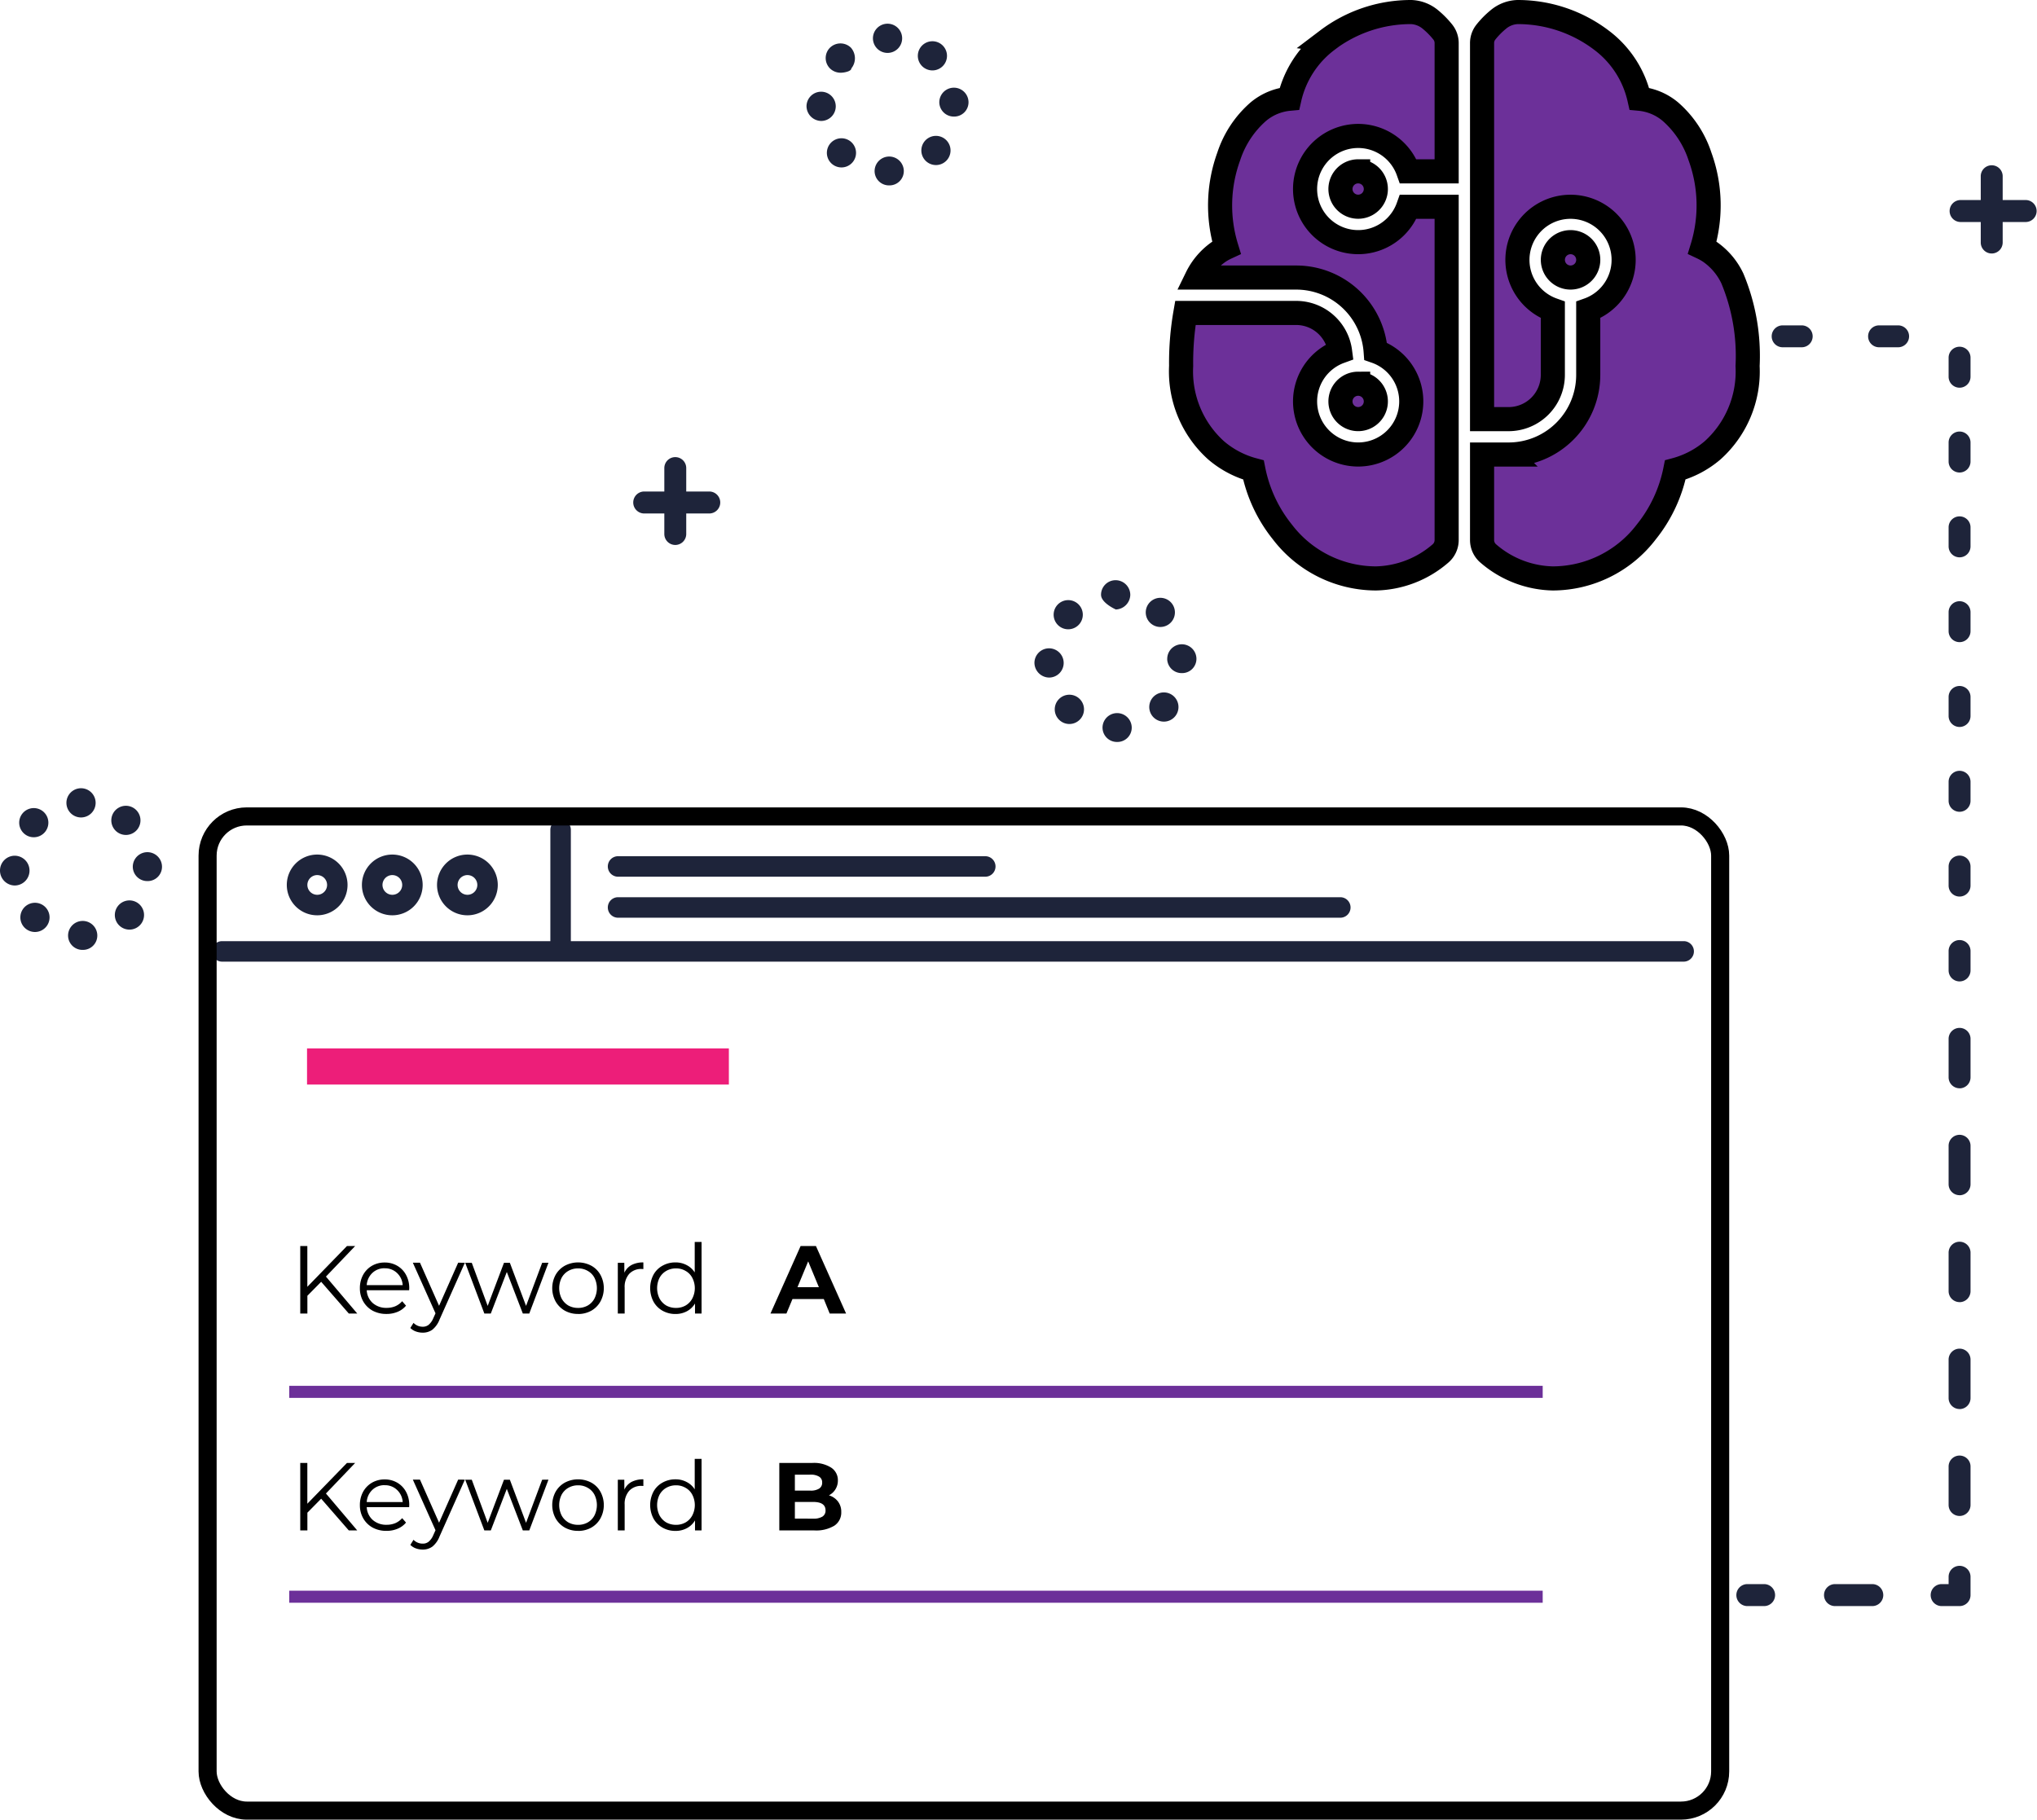 <svg xmlns="http://www.w3.org/2000/svg" width="169.013" height="151" viewBox="0 0 169.013 151">
    <g data-name="Group 47565" transform="translate(0 1)">
        <path data-name="Path 4644" d="M139.737 78.8H18.388a.851.851 0 0 1 0-1.7h121.349a.851.851 0 0 1 0 1.7z" style="fill:#1e243a"/>
        <path data-name="Path 4645" d="M46.513 77.95a.849.849 0 0 1-.849-.851v-9.237a.849.849 0 1 1 1.7 0V77.1a.849.849 0 0 1-.851.85z" style="fill:#1e243a"/>
        <path data-name="Path 4646" d="M26.323 74.955a2.52 2.52 0 1 1 2.513-2.52 2.519 2.519 0 0 1-2.513 2.52zm0-3.338a.818.818 0 1 0 .816.818.818.818 0 0 0-.816-.817z" style="fill:#1e243a"/>
        <path data-name="Path 4647" d="M32.556 74.955a2.52 2.52 0 1 1 2.513-2.52 2.519 2.519 0 0 1-2.513 2.52zm0-3.338a.818.818 0 1 0 .816.818.818.818 0 0 0-.816-.817z" style="fill:#1e243a"/>
        <path data-name="Path 4648" d="M38.788 74.955a2.52 2.52 0 1 1 2.513-2.52 2.519 2.519 0 0 1-2.513 2.52zm0-3.338a.818.818 0 1 0 .816.818.818.818 0 0 0-.816-.817z" style="fill:#1e243a"/>
        <path data-name="Path 4649" d="M81.79 71.752H51.241a.851.851 0 0 1 0-1.7H81.79a.851.851 0 0 1 0 1.7z" style="fill:#1e243a"/>
        <path data-name="Path 4650" d="M111.248 75.155H51.241a.851.851 0 0 1 0-1.7h60.007a.851.851 0 0 1 0 1.7z" style="fill:#1e243a"/>
        <path data-name="Path 4651" d="M128 114H24v1h104z" style="fill:#6c3099"/>
        <path data-name="Path 4652" d="M128 131H24v1h104z" style="fill:#6c3099"/>
        <path data-name="Path 4653" d="M162.588 80.441a.911.911 0 0 1-.909-.911v-1.58a.91.91 0 1 1 1.819 0v1.58a.911.911 0 0 1-.91.911z" style="fill:#1e243a"/>
        <path data-name="Path 4654" d="M162.588 73.4a.91.91 0 0 1-.909-.911v-1.58a.909.909 0 1 1 1.818 0v1.58a.91.91 0 0 1-.909.911z" style="fill:#1e243a"/>
        <path data-name="Path 4655" d="M162.588 66.365a.91.91 0 0 1-.909-.911v-1.58a.909.909 0 1 1 1.818 0v1.58a.91.91 0 0 1-.909.911z" style="fill:#1e243a"/>
        <path data-name="Path 4656" d="M162.588 59.326a.91.91 0 0 1-.909-.912v-1.58a.909.909 0 1 1 1.818 0v1.58a.91.91 0 0 1-.909.912z" style="fill:#1e243a"/>
        <path data-name="Path 4657" d="M162.588 52.288a.91.91 0 0 1-.909-.911V49.8a.909.909 0 1 1 1.818 0v1.58a.91.91 0 0 1-.909.908z" style="fill:#1e243a"/>
        <path data-name="Path 4658" d="M162.588 45.25a.91.91 0 0 1-.909-.911v-1.58a.909.909 0 1 1 1.818 0v1.58a.91.91 0 0 1-.909.911z" style="fill:#1e243a"/>
        <path data-name="Path 4659" d="M162.588 38.211a.91.91 0 0 1-.909-.912V35.72a.909.909 0 1 1 1.818 0v1.58a.91.91 0 0 1-.909.911z" style="fill:#1e243a"/>
        <path data-name="Path 4660" d="M162.588 31.173a.91.91 0 0 1-.909-.912v-1.58a.909.909 0 1 1 1.818 0v1.58a.91.91 0 0 1-.909.912z" style="fill:#1e243a"/>
        <path data-name="Path 4661" d="M158.4 26.909a.91.91 0 0 1-.911.909h-1.58a.909.909 0 1 1 0-1.818h1.58a.91.91 0 0 1 .911.909z" style="fill:#1e243a"/>
        <path data-name="Path 4662" d="M150.4 26.909a.91.91 0 0 1-.911.909h-1.58a.909.909 0 1 1 0-1.818h1.58a.91.91 0 0 1 .911.909z" style="fill:#1e243a"/>
        <path data-name="Path 4663" d="M162.588 124.8a.912.912 0 0 1-.909-.912v-3.16a.91.91 0 1 1 1.819 0v3.16a.912.912 0 0 1-.91.912zm0-8.873a.911.911 0 0 1-.909-.911v-3.16a.91.91 0 1 1 1.819 0v3.16a.911.911 0 0 1-.91.915zm0-8.872a.912.912 0 0 1-.909-.912v-3.16a.91.91 0 1 1 1.819 0v3.16a.912.912 0 0 1-.91.916zm0-8.873a.911.911 0 0 1-.909-.911v-3.16a.91.91 0 1 1 1.819 0v3.16a.911.911 0 0 1-.91.915zm0-8.872a.911.911 0 0 1-.909-.912v-3.16a.91.91 0 1 1 1.819 0V88.4a.911.911 0 0 1-.91.914z" style="fill:#1e243a"/>
        <path data-name="Path 4664" d="M162.588 132.278h-1.515a.912.912 0 0 1 0-1.823h.606v-.608a.909.909 0 1 1 1.818 0v1.52a.91.91 0 0 1-.909.911z" style="fill:#1e243a"/>
        <path data-name="Path 4665" d="M155.376 132.278h-3.152a.912.912 0 0 1 0-1.823h3.152a.912.912 0 0 1 0 1.823z" style="fill:#1e243a"/>
        <path data-name="Path 4666" d="M146.4 132.278h-1.45a.912.912 0 0 1 0-1.823h1.45a.912.912 0 0 1 0 1.823z" style="fill:#1e243a"/>
        <path data-name="Path 4667" d="M56.029 44.223a.911.911 0 0 1-.909-.911v-5.47a.909.909 0 1 1 1.818 0v5.469a.911.911 0 0 1-.909.912z" style="fill:#1e243a"/>
        <path data-name="Path 4668" d="M58.878 41.61h-5.455a.912.912 0 0 1 0-1.823h5.455a.912.912 0 0 1 0 1.823z" style="fill:#1e243a"/>
        <path data-name="Path 4669" d="M165.255 20.036a.911.911 0 0 1-.909-.912v-5.469a.91.91 0 1 1 1.819 0v5.469a.911.911 0 0 1-.91.912z" style="fill:#1e243a"/>
        <path data-name="Path 4670" d="M168.1 17.423h-5.455a.912.912 0 0 1 0-1.823h5.455a.912.912 0 0 1 0 1.823z" style="fill:#1e243a"/>
        <path data-name="Path 4671" d="M72.567 13.226a1.212 1.212 0 0 1 2.423-.067 1.187 1.187 0 0 1-1.182 1.225h-.03a1.19 1.19 0 0 1-1.211-1.158zm-3.591-.672a1.21 1.21 0 1 1 .841.34 1.218 1.218 0 0 1-.841-.34zm7.851-.186a1.211 1.211 0 1 1 .83.329 1.219 1.219 0 0 1-.83-.329zm-9.909-4.557a1.213 1.213 0 1 1 1.227 1.226h-.015a1.238 1.238 0 0 1-1.212-1.228zm11.018-.29a1.212 1.212 0 0 1 2.422-.094 1.187 1.187 0 0 1-1.166 1.246h-.046a1.2 1.2 0 0 1-1.21-1.153zm-9.067-2.838a1.217 1.217 0 0 1-.011-1.719 1.244 1.244 0 0 1 1.742-.01 1.332 1.332 0 0 1 .039 1.72c0 .241-.578.361-.891.361a1.265 1.265 0 0 1-.879-.351zm7.675-.16a1.21 1.21 0 1 1 .819.32 1.218 1.218 0 0 1-.819-.32zm-4.115-2.347a1.212 1.212 0 1 1 1.212 1.215 1.213 1.213 0 0 1-1.212-1.215z" style="fill:#1e243a"/>
        <path data-name="Path 4672" d="M91.478 59.412a1.212 1.212 0 0 1 2.423-.067 1.187 1.187 0 0 1-1.181 1.225h-.03a1.191 1.191 0 0 1-1.211-1.158zm-3.591-.672a1.214 1.214 0 1 1 1.714-.032 1.21 1.21 0 0 1-1.714.032zm7.851-.186a1.212 1.212 0 1 1 .83.329 1.219 1.219 0 0 1-.83-.329zM85.829 54a1.213 1.213 0 1 1 1.227 1.226h-.015a1.238 1.238 0 0 1-1.212-1.228zm11.018-.291a1.212 1.212 0 0 1 2.422-.094 1.186 1.186 0 0 1-1.169 1.242h-.046a1.2 1.2 0 0 1-1.21-1.153zm-9.067-2.84a1.21 1.21 0 1 1 .851.351 1.2 1.2 0 0 1-.851-.351zm7.675-.16a1.21 1.21 0 1 1 .82.32 1.218 1.218 0 0 1-.82-.321zm-4.1-2.347a1.207 1.207 0 0 1 1.205-1.215 1.223 1.223 0 0 1 1.222 1.215 1.247 1.247 0 0 1-1.2 1.215s-1.226-.543-1.226-1.215z" style="fill:#1e243a"/>
        <path data-name="Path 4673" d="M5.649 76.67a1.212 1.212 0 0 1 2.424-.07 1.187 1.187 0 0 1-1.182 1.225H6.86a1.191 1.191 0 0 1-1.211-1.155zM2.059 76a1.212 1.212 0 1 1 .841.34 1.219 1.219 0 0 1-.841-.34zm7.851-.186a1.212 1.212 0 1 1 .83.329 1.218 1.218 0 0 1-.83-.329zM0 71.254a1.227 1.227 0 0 1 1.2-1.243 1.235 1.235 0 0 1 .029 2.47h-.017A1.238 1.238 0 0 1 0 71.253zm11.018-.291a1.212 1.212 0 0 1 2.422-.095 1.187 1.187 0 0 1-1.166 1.247h-.045a1.2 1.2 0 0 1-1.211-1.153zm-9.067-2.836a1.21 1.21 0 1 1 .851.351 1.2 1.2 0 0 1-.851-.351zm7.675-.16a1.21 1.21 0 1 1 .82.32 1.218 1.218 0 0 1-.82-.32zM5.511 65.62a1.212 1.212 0 1 1 1.212 1.215 1.214 1.214 0 0 1-1.212-1.215z" style="fill:#1e243a"/>
        <rect data-name="Rectangle 20" width="125.5" height="82.5" rx="3.25" transform="translate(17.225 66.75)" style="stroke:#000;fill:none;stroke-width:1.5px"/>
        <path data-name="Path 4674" d="M68.352 106.8h-2.6l-.5 1.2h-1.324l2.5-5.6H67.7l2.5 5.6h-1.36zm-.408-.984-.888-2.144-.888 2.144z"/>
        <path data-name="Path 4675" d="m26.648 105.368-1.144 1.16V108h-.592v-5.6h.588v3.384l3.288-3.384h.68l-2.424 2.536L29.64 108h-.7zm7.3.7h-3.52a1.519 1.519 0 0 0 .5 1.064 1.682 1.682 0 0 0 1.152.4 1.856 1.856 0 0 0 .72-.136 1.619 1.619 0 0 0 .568-.416l.32.368a1.793 1.793 0 0 1-.7.512 2.344 2.344 0 0 1-.92.176 2.391 2.391 0 0 1-1.152-.272 2.03 2.03 0 0 1-.776-.764 2.176 2.176 0 0 1-.28-1.1 2.281 2.281 0 0 1 .264-1.1 1.978 1.978 0 0 1 .736-.76 2.08 2.08 0 0 1 1.056-.272 2.037 2.037 0 0 1 1.048.272 1.921 1.921 0 0 1 .728.76 2.253 2.253 0 0 1 .264 1.1zm-2.032-1.824a1.438 1.438 0 0 0-1.024.392 1.517 1.517 0 0 0-.464 1.008h2.984a1.5 1.5 0 0 0-.472-1.008 1.42 1.42 0 0 0-1.024-.388zm6.654-.456-2.1 4.712a2.007 2.007 0 0 1-.592.84 1.325 1.325 0 0 1-.808.248 1.649 1.649 0 0 1-.568-.1 1.231 1.231 0 0 1-.456-.288l.264-.424a1.049 1.049 0 0 0 .768.32.755.755 0 0 0 .488-.16 1.428 1.428 0 0 0 .384-.544l.184-.408-1.88-4.2h.592l1.584 3.576 1.584-3.576zm6.937 0L43.915 108h-.536l-1.328-3.448L40.723 108h-.536l-1.587-4.208h.544l1.32 3.576 1.352-3.576h.488l1.344 3.576 1.336-3.576zm2.458 4.248a2.216 2.216 0 0 1-1.1-.272A2.047 2.047 0 0 1 46.1 107a2.316 2.316 0 0 1 0-2.208 1.985 1.985 0 0 1 .768-.76 2.344 2.344 0 0 1 2.192 0 1.928 1.928 0 0 1 .76.76 2.316 2.316 0 0 1 0 2.208 1.988 1.988 0 0 1-.76.768 2.216 2.216 0 0 1-1.095.272zm0-.5a1.594 1.594 0 0 0 .8-.2 1.441 1.441 0 0 0 .56-.584 1.932 1.932 0 0 0 0-1.712 1.385 1.385 0 0 0-.56-.576 1.539 1.539 0 0 0-.8-.208 1.582 1.582 0 0 0-.808.208 1.453 1.453 0 0 0-.56.576 1.932 1.932 0 0 0 0 1.712 1.514 1.514 0 0 0 .56.584 1.639 1.639 0 0 0 .808.2zm3.84-2.92a1.38 1.38 0 0 1 .592-.64 2.049 2.049 0 0 1 .984-.216v.552l-.136-.008a1.344 1.344 0 0 0-1.04.408 1.625 1.625 0 0 0-.376 1.144V108h-.568v-4.208h.539zm6.405-2.552V108h-.544v-.832a1.72 1.72 0 0 1-.68.648 1.963 1.963 0 0 1-.944.224 2.14 2.14 0 0 1-1.072-.272 1.944 1.944 0 0 1-.752-.76 2.409 2.409 0 0 1 0-2.224 1.892 1.892 0 0 1 .752-.752 2.14 2.14 0 0 1 1.072-.272 1.936 1.936 0 0 1 .92.216 1.715 1.715 0 0 1 .68.616v-2.528zm-2.12 5.472a1.578 1.578 0 0 0 .792-.2 1.441 1.441 0 0 0 .56-.584 1.865 1.865 0 0 0 0-1.712 1.385 1.385 0 0 0-.56-.576 1.524 1.524 0 0 0-.792-.208 1.582 1.582 0 0 0-.808.208 1.453 1.453 0 0 0-.56.576 1.932 1.932 0 0 0 0 1.712 1.514 1.514 0 0 0 .56.584 1.639 1.639 0 0 0 .808.2z"/>
        <path data-name="Path 4676" d="m26.648 123.368-1.144 1.16V126h-.592v-5.6h.588v3.384l3.288-3.384h.68l-2.424 2.536L29.64 126h-.7zm7.3.7h-3.52a1.519 1.519 0 0 0 .5 1.064 1.682 1.682 0 0 0 1.152.4 1.856 1.856 0 0 0 .72-.136 1.619 1.619 0 0 0 .568-.416l.32.368a1.793 1.793 0 0 1-.7.512 2.344 2.344 0 0 1-.92.176 2.391 2.391 0 0 1-1.152-.272 2.03 2.03 0 0 1-.776-.764 2.176 2.176 0 0 1-.28-1.1 2.281 2.281 0 0 1 .264-1.1 1.978 1.978 0 0 1 .736-.76 2.08 2.08 0 0 1 1.056-.272 2.037 2.037 0 0 1 1.048.272 1.921 1.921 0 0 1 .728.76 2.253 2.253 0 0 1 .264 1.1zm-2.032-1.824a1.438 1.438 0 0 0-1.024.392 1.517 1.517 0 0 0-.464 1.008h2.984a1.5 1.5 0 0 0-.472-1.008 1.42 1.42 0 0 0-1.024-.388zm6.654-.456-2.1 4.712a2.007 2.007 0 0 1-.592.84 1.325 1.325 0 0 1-.808.248 1.649 1.649 0 0 1-.568-.1 1.231 1.231 0 0 1-.456-.288l.264-.424a1.049 1.049 0 0 0 .768.32.755.755 0 0 0 .488-.16 1.428 1.428 0 0 0 .384-.544l.184-.408-1.88-4.2h.592l1.584 3.576 1.584-3.576zm6.937 0L43.915 126h-.536l-1.328-3.448L40.723 126h-.536l-1.587-4.208h.544l1.32 3.576 1.352-3.576h.488l1.344 3.576 1.336-3.576zm2.458 4.248a2.216 2.216 0 0 1-1.1-.272A2.047 2.047 0 0 1 46.1 125a2.316 2.316 0 0 1 0-2.208 1.985 1.985 0 0 1 .768-.76 2.344 2.344 0 0 1 2.192 0 1.928 1.928 0 0 1 .76.76 2.316 2.316 0 0 1 0 2.208 1.988 1.988 0 0 1-.76.768 2.216 2.216 0 0 1-1.095.272zm0-.5a1.594 1.594 0 0 0 .8-.2 1.441 1.441 0 0 0 .56-.584 1.932 1.932 0 0 0 0-1.712 1.385 1.385 0 0 0-.56-.576 1.539 1.539 0 0 0-.8-.208 1.582 1.582 0 0 0-.808.208 1.453 1.453 0 0 0-.56.576 1.932 1.932 0 0 0 0 1.712 1.514 1.514 0 0 0 .56.584 1.639 1.639 0 0 0 .808.2zm3.84-2.92a1.38 1.38 0 0 1 .592-.64 2.049 2.049 0 0 1 .984-.216v.552l-.136-.008a1.344 1.344 0 0 0-1.04.408 1.625 1.625 0 0 0-.376 1.144V126h-.568v-4.208h.539zm6.405-2.552V126h-.544v-.832a1.72 1.72 0 0 1-.68.648 1.963 1.963 0 0 1-.944.224 2.14 2.14 0 0 1-1.072-.272 1.944 1.944 0 0 1-.752-.76 2.409 2.409 0 0 1 0-2.224 1.892 1.892 0 0 1 .752-.752 2.14 2.14 0 0 1 1.072-.272 1.936 1.936 0 0 1 .92.216 1.715 1.715 0 0 1 .68.616v-2.528zm-2.12 5.472a1.578 1.578 0 0 0 .792-.2 1.441 1.441 0 0 0 .56-.584 1.865 1.865 0 0 0 0-1.712 1.385 1.385 0 0 0-.56-.576 1.524 1.524 0 0 0-.792-.208 1.582 1.582 0 0 0-.808.208 1.453 1.453 0 0 0-.56.576 1.932 1.932 0 0 0 0 1.712 1.514 1.514 0 0 0 .56.584 1.639 1.639 0 0 0 .808.2z"/>
        <path data-name="Path 4677" d="M68.776 123.088a1.465 1.465 0 0 1 .752.512 1.384 1.384 0 0 1 .272.872 1.3 1.3 0 0 1-.576 1.136 2.93 2.93 0 0 1-1.664.392h-2.9v-5.6h2.74a2.661 2.661 0 0 1 1.568.392 1.238 1.238 0 0 1 .552 1.064 1.365 1.365 0 0 1-.744 1.232zm-2.824-1.712v1.32h1.288a1.3 1.3 0 0 0 .728-.168.56.56 0 0 0 .248-.5.541.541 0 0 0-.248-.488 1.3 1.3 0 0 0-.728-.168zm1.512 3.648a1.415 1.415 0 0 0 .768-.168.572.572 0 0 0 .264-.52q0-.7-1.032-.7h-1.512v1.384z"/>
        <path data-name="Path 4678" d="M60.475 86h-35v3h35z" style="fill:#ed1e79"/>
        <path data-name="Path 4679" d="M110.132 2.329A11.485 11.485 0 0 1 117.094 0a2.646 2.646 0 0 1 1.592.62 7.063 7.063 0 0 1 1.01 1.022 1.467 1.467 0 0 1 .335.934v10.643h-3.187a4.406 4.406 0 1 0 0 2.938h3.187v27.656a1.471 1.471 0 0 1-.537 1.137 8.45 8.45 0 0 1-5.338 2.05 9.788 9.788 0 0 1-7.755-3.857A11.927 11.927 0 0 1 104 38a7.876 7.876 0 0 1-3.1-1.63 8.809 8.809 0 0 1-2.9-6.995 24.062 24.062 0 0 1 .353-4.406h9.194a3.676 3.676 0 0 1 3.642 3.2 4.405 4.405 0 1 0 2.95-.018 6.61 6.61 0 0 0-6.592-6.119H99.3a5.6 5.6 0 0 1 1.836-2.142 4.7 4.7 0 0 1 .623-.347 11.882 11.882 0 0 1 .188-7.552 8.407 8.407 0 0 1 2.453-3.722 4.679 4.679 0 0 1 2.585-1.075 8.387 8.387 0 0 1 3.155-4.864zm12.837 34.389h2.2a6.61 6.61 0 0 0 6.609-6.609v-5.39a4.406 4.406 0 1 0-2.937 0v5.39a3.673 3.673 0 0 1-3.672 3.672h-2.2V2.576a1.467 1.467 0 0 1 .335-.934 6.913 6.913 0 0 1 1.01-1.022 2.63 2.63 0 0 1 1.592-.62 11.485 11.485 0 0 1 6.962 2.329 8.369 8.369 0 0 1 3.152 4.864 4.658 4.658 0 0 1 2.58 1.076 8.407 8.407 0 0 1 2.453 3.722 11.874 11.874 0 0 1 .188 7.549 4.921 4.921 0 0 1 .623.352 5.6 5.6 0 0 1 1.874 2.215A16.69 16.69 0 0 1 145 29.375a8.8 8.8 0 0 1-2.9 6.991 7.876 7.876 0 0 1-3.1 1.63 11.914 11.914 0 0 1-2.406 5.146 9.783 9.783 0 0 1-7.75 3.858 8.441 8.441 0 0 1-5.335-2.05 1.468 1.468 0 0 1-.54-1.137v-7.094zm-10.281-23.5a1.468 1.468 0 1 0 1.038.43 1.468 1.468 0 0 0-1.038-.429zm0 17.625a1.468 1.468 0 1 0 1.038.43 1.468 1.468 0 0 0-1.038-.429zm17.624-8.812a1.468 1.468 0 1 0-1.038-.43 1.468 1.468 0 0 0 1.038.43z" style="stroke-width:2px;stroke:#000;fill:#6c3099"/>
    </g>
</svg>
